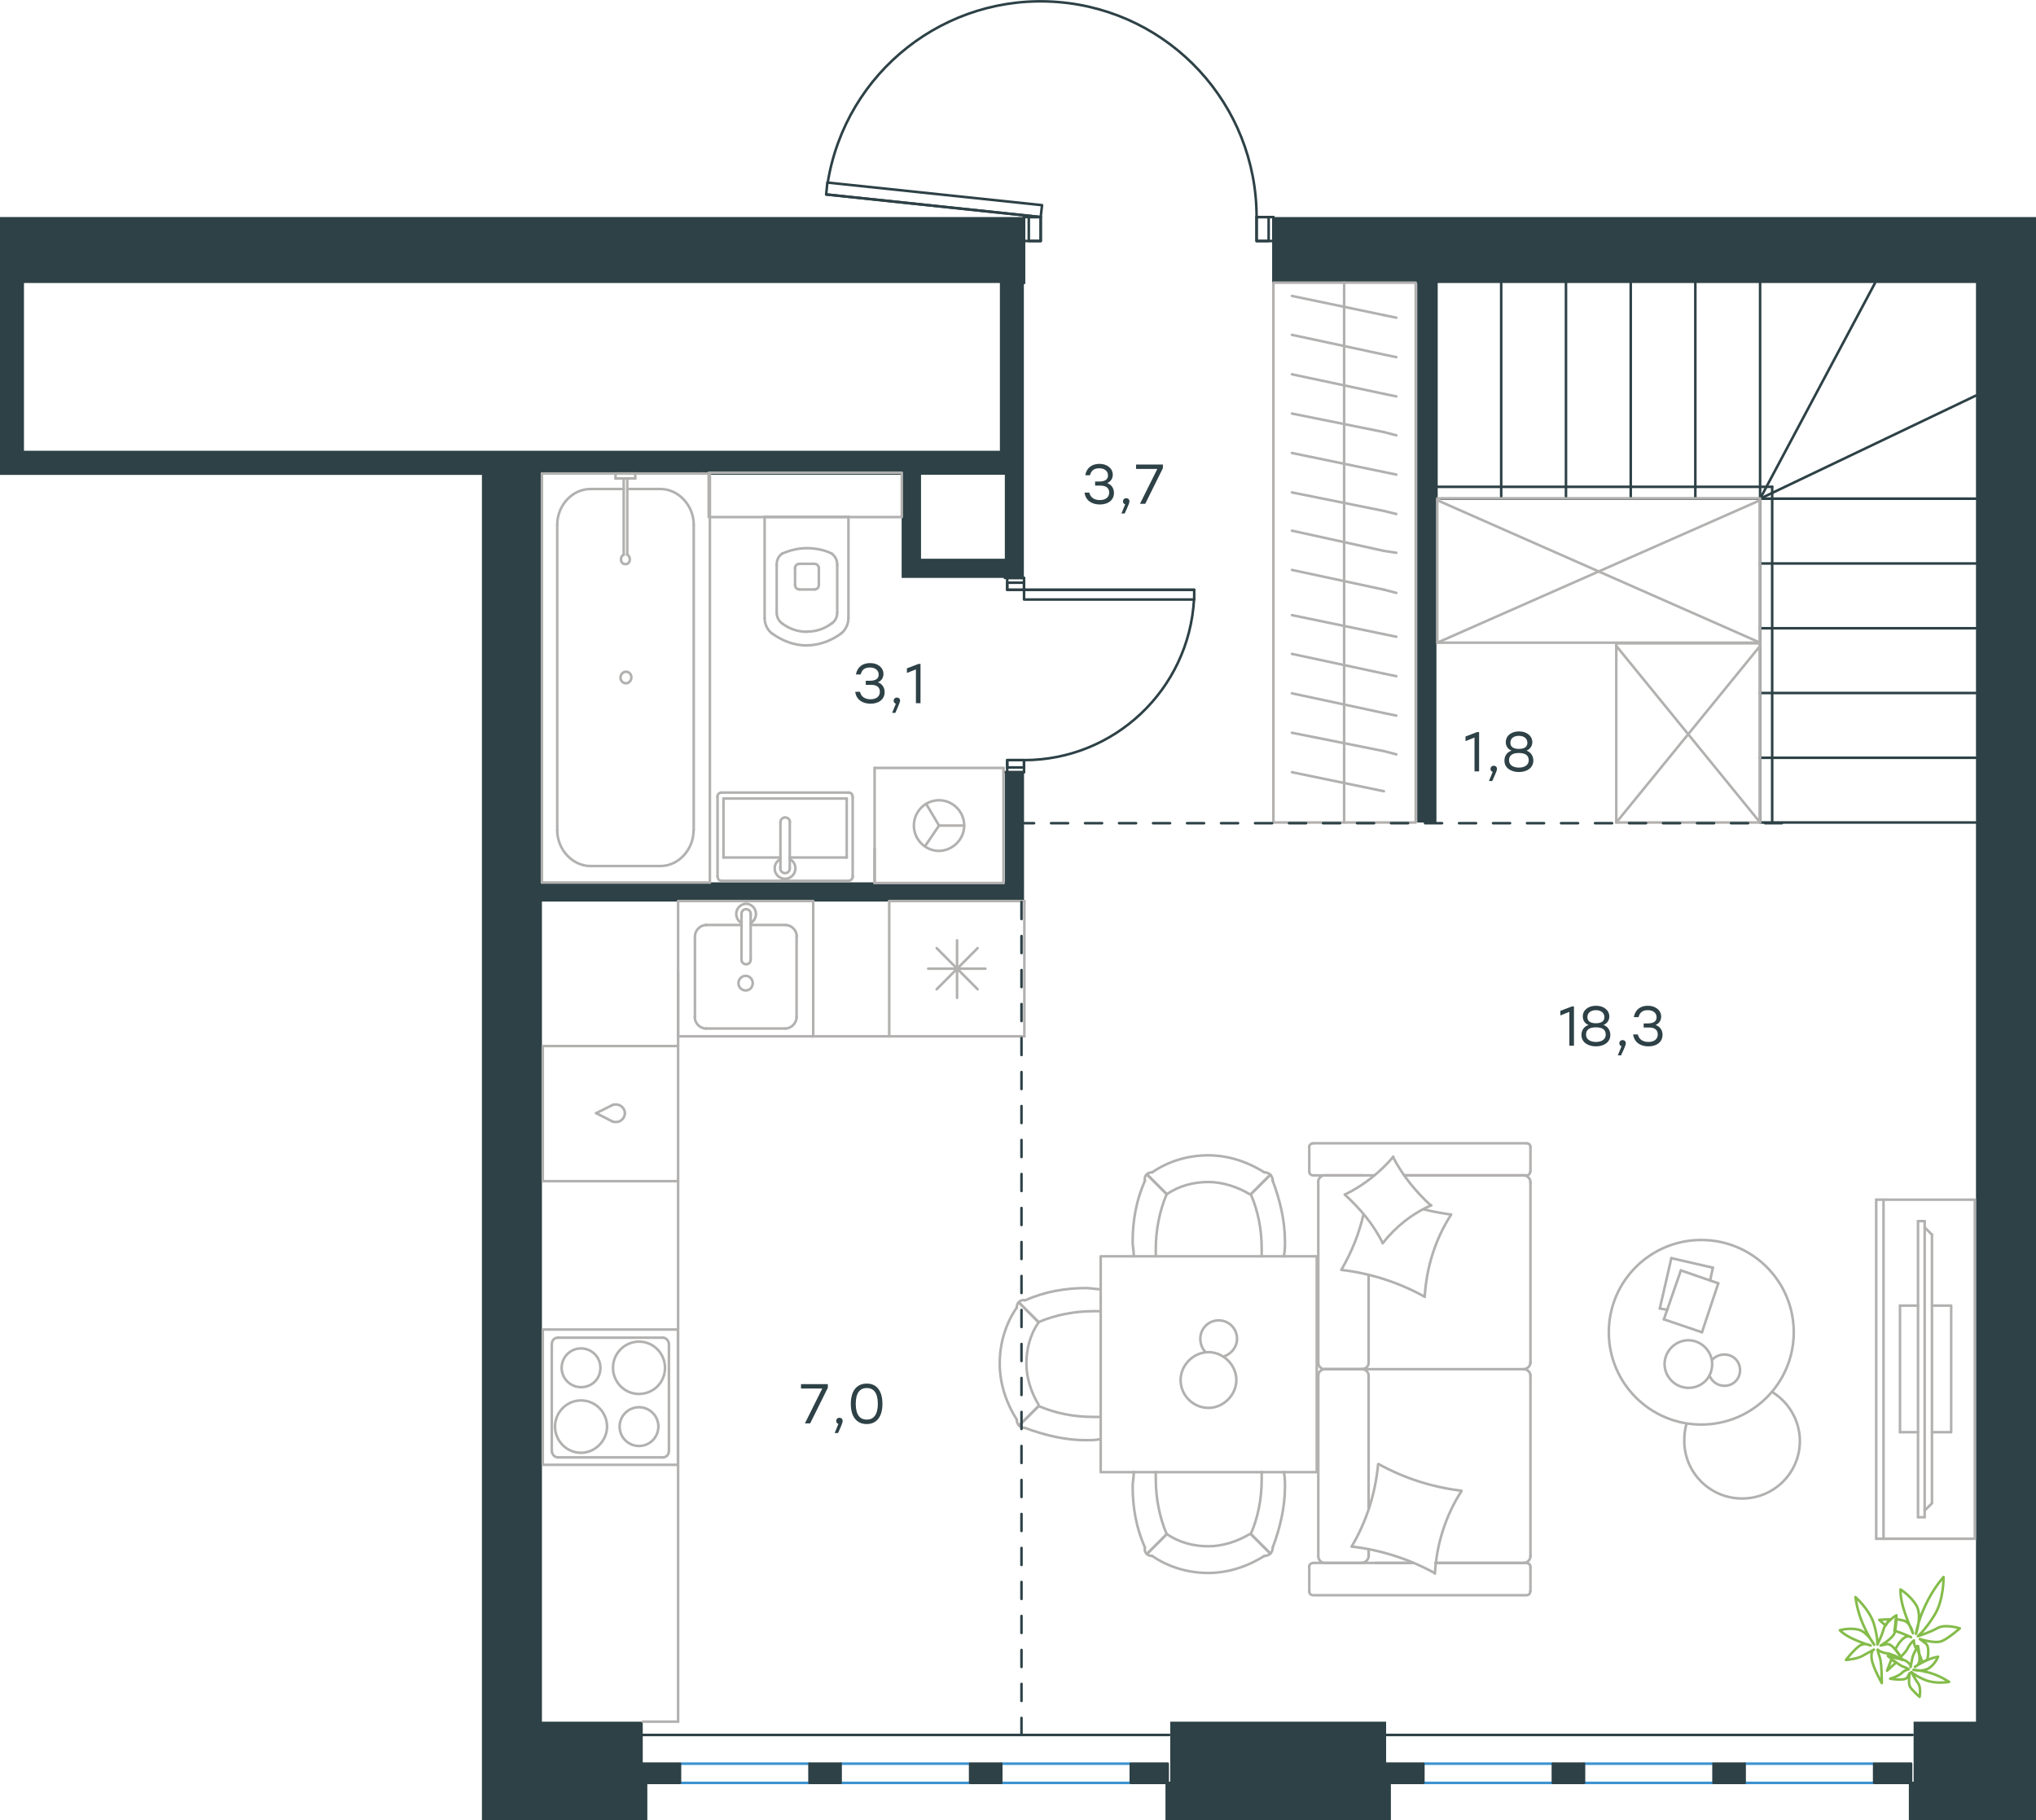 <?xml version="1.0" encoding="utf-8"?>
<!-- Generator: Adobe Illustrator 26.5.0, SVG Export Plug-In . SVG Version: 6.00 Build 0)  -->
<svg version="1.1" id="Слой_1" xmlns="http://www.w3.org/2000/svg" xmlns:xlink="http://www.w3.org/1999/xlink" x="0px" y="0px"
	 viewBox="0 0 1197.7 1070.8" style="enable-background:new 0 0 1197.7 1070.8;" xml:space="preserve">
<style type="text/css">
	.st0{fill:none;stroke:#2D4146;stroke-width:1.5;stroke-linecap:round;stroke-linejoin:round;stroke-miterlimit:22.926;}
	.st1{fill:none;stroke:#3C93D0;stroke-width:1.5;stroke-linecap:round;stroke-linejoin:round;stroke-miterlimit:22.926;}
	.st2{fill-rule:evenodd;clip-rule:evenodd;fill:#2D4146;}
	.st3{fill:#2D4146;}
	.st4{fill:none;stroke:#B2B1B0;stroke-width:1.5;stroke-linecap:round;stroke-linejoin:round;stroke-miterlimit:22.926;}
	
		.st5{fill:none;stroke:#2D4247;stroke-width:1.5;stroke-linecap:round;stroke-linejoin:round;stroke-miterlimit:22.926;stroke-dasharray:10;}
	.st6{fill:none;stroke:#84BC4A;stroke-width:1.5;stroke-linecap:round;stroke-linejoin:round;stroke-miterlimit:22.926;}
</style>
<polyline class="st0" points="1162.4,293.4 1035.4,293.4 1035.4,483.9 "/>
<line class="st0" x1="1035.4" y1="331.5" x2="1162.4" y2="331.5"/>
<line class="st0" x1="1035.4" y1="369.6" x2="1162.4" y2="369.6"/>
<line class="st0" x1="1035.4" y1="407.7" x2="1162.4" y2="407.7"/>
<line class="st0" x1="1162.4" y1="445.8" x2="1035.4" y2="445.8"/>
<line class="st0" x1="1042.5" y1="286.4" x2="1042.5" y2="483.9"/>
<polyline class="st0" points="1162.4,232.7 1035.4,293.4 1035.4,166.5 "/>
<line class="st0" x1="997.3" y1="293.4" x2="997.3" y2="166.5"/>
<line class="st0" x1="847.8" y1="293.4" x2="1162.4" y2="293.4"/>
<line class="st0" x1="845" y1="286.4" x2="1042.5" y2="286.4"/>
<line class="st0" x1="1035.4" y1="293.4" x2="1103" y2="166.5"/>
<line class="st0" x1="959.3" y1="293.4" x2="959.3" y2="166.5"/>
<line class="st0" x1="921.2" y1="293.4" x2="921.2" y2="166.5"/>
<line class="st0" x1="883.1" y1="293.4" x2="883.1" y2="166.5"/>
<line class="st0" x1="845" y1="293.4" x2="845" y2="166.5"/>
<line class="st0" x1="1162.4" y1="483.9" x2="1035.4" y2="483.9"/>
<line class="st0" x1="602.4" y1="127.7" x2="602.4" y2="166.5"/>
<line class="st0" x1="749.1" y1="166.5" x2="749.1" y2="127.7"/>
<rect x="602.4" y="127.7" class="st0" width="9.8" height="14.1"/>
<rect x="739.2" y="127.7" class="st0" width="9.9" height="14.1"/>
<polygon class="st0" points="486.7,107.4 613,120.7 612.2,127.7 486,114.4 "/>
<rect x="605.2" y="127.7" class="st0" width="7" height="14.1"/>
<rect x="739.2" y="127.7" class="st0" width="7.1" height="14.1"/>
<line class="st0" x1="486" y1="114.4" x2="612.2" y2="127.7"/>
<path class="st0" d="M739.2,127.7c0-66.2-50.8-121.2-116.8-126.5c-66-5.3-124.9,40.9-135.5,106.3"/>
<line class="st0" x1="602.4" y1="340" x2="591.1" y2="340"/>
<line class="st0" x1="591.1" y1="454.3" x2="602.4" y2="454.3"/>
<rect x="592.5" y="340" class="st0" width="9.9" height="7"/>
<rect x="592.5" y="447.2" class="st0" width="9.9" height="7.1"/>
<rect x="602.4" y="347" class="st0" width="100.1" height="5.7"/>
<rect x="592.5" y="342.8" class="st0" width="9.9" height="4.2"/>
<rect x="592.5" y="447.2" class="st0" width="9.9" height="4.3"/>
<line class="st0" x1="702.5" y1="347" x2="602.4" y2="347"/>
<path class="st0" d="M602.4,447.2c53.1,0,97-41.5,100-94.5"/>
<line class="st1" x1="931.8" y1="1048.9" x2="1007.5" y2="1048.9"/>
<line class="st1" x1="931.8" y1="1037.6" x2="1007.5" y2="1037.6"/>
<line class="st1" x1="837.8" y1="1048.9" x2="913.5" y2="1048.9"/>
<line class="st1" x1="837.8" y1="1037.6" x2="913.5" y2="1037.6"/>
<line class="st1" x1="1026.3" y1="1048.9" x2="1102" y2="1048.9"/>
<line class="st1" x1="1026.3" y1="1037.6" x2="1102" y2="1037.6"/>
<line class="st0" x1="814.7" y1="1020.7" x2="1125.1" y2="1020.7"/>
<rect x="815.6" y="1037.6" class="st0" width="21.7" height="11.3"/>
<rect x="913.5" y="1037.6" class="st0" width="18.3" height="11.3"/>
<rect x="1102.5" y="1037.6" class="st0" width="21.7" height="11.3"/>
<rect x="1008" y="1037.6" class="st0" width="18.3" height="11.3"/>
<line class="st1" x1="494.5" y1="1048.9" x2="570.2" y2="1048.9"/>
<line class="st1" x1="494.5" y1="1037.6" x2="570.2" y2="1037.6"/>
<line class="st1" x1="400.5" y1="1048.9" x2="476.2" y2="1048.9"/>
<line class="st1" x1="400.5" y1="1037.6" x2="476.2" y2="1037.6"/>
<line class="st1" x1="589" y1="1048.9" x2="664.7" y2="1048.9"/>
<line class="st1" x1="589" y1="1037.6" x2="664.7" y2="1037.6"/>
<line class="st0" x1="377.4" y1="1020.7" x2="687.8" y2="1020.7"/>
<rect x="378.3" y="1037.6" class="st0" width="21.7" height="11.3"/>
<rect x="476.2" y="1037.6" class="st0" width="18.3" height="11.3"/>
<rect x="665.2" y="1037.6" class="st0" width="21.7" height="11.3"/>
<rect x="570.7" y="1037.6" class="st0" width="18.3" height="11.3"/>
<polygon class="st2" points="815.6,1048.2 815.4,1048.2 815.4,1012.9 688.4,1012.9 688.4,1048.2 686.9,1048.2 686.9,1037.6 
	665.2,1037.6 665.2,1048.9 685.6,1048.9 685.6,1070.8 818.2,1070.8 818.2,1048.9 837.3,1048.9 837.3,1037.6 815.6,1037.6 "/>
<rect x="913.5" y="1037.6" class="st2" width="18.3" height="11.3"/>
<rect x="1008" y="1037.6" class="st2" width="18.3" height="11.3"/>
<rect x="476.2" y="1037.6" class="st2" width="18.3" height="11.3"/>
<rect x="570.7" y="1037.6" class="st2" width="18.3" height="11.3"/>
<g>
	<path class="st3" d="M655.3,290c0,4.2-3.4,6.8-8.3,6.8c-4.5,0-8.4-2.2-9-7h2.8c0.7,3.1,3.2,4.4,6.2,4.4c3.4,0,5.5-1.7,5.5-4.4
		c0-2.3-1.4-4.1-5.1-4.1h-3.2v-2.4h2.4c3.5,0,5.2-1.3,5.2-3.6c0-2.6-2.1-4.2-5.1-4.2c-2.8,0-4.7,1-5.5,4.1h-2.8
		c0.9-4.7,4.2-6.7,8.4-6.7c4.4,0,7.8,2.6,7.8,6.4c0,2.2-1.2,4.1-3.3,4.9C653.8,285.1,655.3,287.2,655.3,290z"/>
	<path class="st3" d="M661.6,302.1h-1.9l2.2-5.4c-0.8-0.2-1.3-0.9-1.3-1.7c0-1.1,0.8-1.9,1.9-1.9c0.8,0,1.9,0.4,1.9,1.9
		C664.4,295.6,664.3,296.3,661.6,302.1z"/>
	<path class="st3" d="M684.1,273.3v2.1l-10.4,21h-3.1l10.2-20.5h-12.5v-2.6H684.1z"/>
</g>
<g>
	<path class="st3" d="M925.9,592.1v23.1h-2.7v-19.9l-5.3,2.1v-2.7l6.8-2.6H925.9z"/>
	<path class="st3" d="M947.3,608.9c0,4.2-3.7,6.7-8.5,6.7c-4.8,0-8.5-2.5-8.5-6.7c0-2.8,1.5-5,4.2-5.9c-2.2-0.8-3.4-2.7-3.4-5
		c0-3.9,3.4-6.3,7.8-6.3c4.3,0,7.8,2.5,7.8,6.3c0,2.2-1.2,4.1-3.4,5C945.8,603.9,947.3,606.2,947.3,608.9z M944.6,608.7
		c0-2.9-2-4.3-5.8-4.3c-3.8,0-5.8,1.4-5.8,4.3c0,2.7,2.4,4.3,5.8,4.3C942.2,613,944.6,611.5,944.6,608.7z M933.8,598.4
		c0,2.1,1.4,3.6,5,3.6c3.6,0,5-1.5,5-3.6c0-2.5-2-4.1-5-4.1C935.8,594.3,933.8,595.9,933.8,598.4z"/>
	<path class="st3" d="M953.6,620.9h-1.9l2.2-5.4c-0.8-0.2-1.3-0.9-1.3-1.7c0-1.1,0.8-1.9,1.9-1.9c0.8,0,1.9,0.4,1.9,1.9
		C956.4,614.4,956.3,615.1,953.6,620.9z"/>
	<path class="st3" d="M978,608.8c0,4.2-3.4,6.8-8.3,6.8c-4.5,0-8.3-2.2-9-7h2.8c0.7,3.1,3.2,4.4,6.2,4.4c3.4,0,5.5-1.7,5.5-4.4
		c0-2.3-1.4-4.1-5.1-4.1h-3.2v-2.4h2.4c3.5,0,5.2-1.3,5.2-3.6c0-2.6-2.1-4.2-5.1-4.2c-2.8,0-4.7,1-5.5,4.1h-2.8
		c0.9-4.7,4.2-6.7,8.3-6.7c4.4,0,7.8,2.6,7.8,6.4c0,2.2-1.2,4.1-3.3,4.9C976.5,603.9,978,606,978,608.8z"/>
</g>
<g>
	<path class="st3" d="M487,814.3v2.1l-10.4,21h-3.1l10.2-20.5h-12.5v-2.6H487z"/>
	<path class="st3" d="M493,843.1H491l2.2-5.4c-0.8-0.2-1.3-0.9-1.3-1.7c0-1.1,0.8-1.9,1.9-1.9c0.8,0,1.9,0.4,1.9,1.9
		C495.7,836.6,495.6,837.3,493,843.1z"/>
	<path class="st3" d="M519.1,825.9c0,7.6-3.4,11.9-9.3,11.9c-5.8,0-9.3-4.3-9.3-11.9s3.5-11.9,9.3-11.9
		C515.7,813.9,519.1,818.3,519.1,825.9z M516.4,825.9c0-6.6-2.6-9.3-6.5-9.3c-3.9,0-6.5,2.7-6.5,9.3s2.6,9.3,6.5,9.3
		C513.7,835.2,516.4,832.5,516.4,825.9z"/>
</g>
<g>
	<path class="st3" d="M520.4,407.2c0,4.2-3.4,6.8-8.3,6.8c-4.5,0-8.4-2.2-9-7h2.8c0.7,3.1,3.2,4.4,6.2,4.4c3.4,0,5.5-1.7,5.5-4.4
		c0-2.3-1.4-4.1-5.1-4.1h-3.2v-2.4h2.4c3.5,0,5.2-1.3,5.2-3.6c0-2.6-2.1-4.2-5.1-4.2c-2.8,0-4.7,1-5.5,4.1h-2.8
		c0.9-4.7,4.2-6.7,8.4-6.7c4.4,0,7.8,2.6,7.8,6.4c0,2.2-1.2,4.1-3.3,4.9C518.9,402.3,520.4,404.4,520.4,407.2z"/>
	<path class="st3" d="M526.7,419.4h-1.9l2.2-5.4c-0.8-0.2-1.3-0.9-1.3-1.7c0-1.1,0.8-1.9,1.9-1.9c0.8,0,1.9,0.4,1.9,1.9
		C529.4,412.8,529.3,413.6,526.7,419.4z"/>
	<path class="st3" d="M541.5,390.6v23.1h-2.7v-19.9l-5.3,2.1v-2.7l6.8-2.6H541.5z"/>
</g>
<g>
	<path class="st3" d="M870.1,430.7v23.1h-2.7v-19.9l-5.3,2.1v-2.7l6.8-2.6H870.1z"/>
	<path class="st3" d="M877.8,459.5h-1.9l2.2-5.4c-0.8-0.2-1.3-0.9-1.3-1.7c0-1.1,0.8-1.9,1.9-1.9c0.8,0,1.9,0.4,1.9,1.9
		C880.6,453,880.5,453.7,877.8,459.5z"/>
	<path class="st3" d="M902,447.5c0,4.2-3.7,6.7-8.5,6.7c-4.8,0-8.5-2.5-8.5-6.7c0-2.8,1.5-5,4.2-5.9c-2.2-0.8-3.4-2.7-3.4-5
		c0-3.9,3.4-6.3,7.8-6.3c4.3,0,7.8,2.5,7.8,6.3c0,2.2-1.2,4.1-3.4,5C900.5,442.5,902,444.7,902,447.5z M899.3,447.3
		c0-2.9-2-4.3-5.8-4.3c-3.8,0-5.8,1.4-5.8,4.3c0,2.7,2.4,4.3,5.8,4.3C896.8,451.6,899.3,450.1,899.3,447.3z M888.5,437
		c0,2.1,1.4,3.6,5,3.6c3.6,0,5-1.5,5-3.6c0-2.5-2-4.1-5-4.1C890.5,432.9,888.5,434.4,888.5,437z"/>
</g>
<path class="st2" d="M0,127.7v38.8v112.9h11.3h2.8h46.5h11.3h211.6v791.4h97.3v-21.9H400v-11.3h-21.7v10.6h-0.2v-35.3h-21h-38.3
	V530.4h59.3h213h11.3v-76.2h-11.3v64.9h-213h-59.3V279.3h211.6v49.4V340h59.8h0.8h11.3v-60.7V166.5v-35.3v-3.5H0z M318.8,265.2
	h-35.2H14.1v-98.7h574.1v98.7h-2H318.8z M591.1,328.7h-0.8h-48.5v-49.4h44.5h2h2.8V328.7z"/>
<polygon class="st2" points="749.1,127.7 749.1,131.2 749.1,166.5 833.7,166.5 833.7,483.9 845,483.9 845,166.5 1162.4,166.5 
	1162.4,1012.9 1134.3,1012.9 1125.7,1012.9 1125.7,1048.2 1124.2,1048.2 1124.2,1037.6 1102.5,1037.6 1102.5,1048.9 1122.9,1048.9 
	1122.9,1070.8 1197.7,1070.8 1197.7,1012.9 1197.7,450 1197.7,438.8 1197.7,184.8 1197.7,173.5 1197.7,166.5 1197.7,127.7 "/>
<g>
	<line class="st4" x1="805.1" y1="887.4" x2="805.1" y2="809.2"/>
	<line class="st4" x1="900.3" y1="674.9" x2="900.3" y2="689.2"/>
	<line class="st4" x1="900.3" y1="695.5" x2="900.3" y2="801.9"/>
	<line class="st4" x1="831.4" y1="919.5" x2="809.1" y2="919.5"/>
	<line class="st4" x1="896.3" y1="919.5" x2="844.4" y2="919.5"/>
	<line class="st4" x1="896.3" y1="691.5" x2="826.1" y2="691.5"/>
	<line class="st4" x1="801.4" y1="805.5" x2="779.1" y2="805.5"/>
	<line class="st4" x1="805.1" y1="801.9" x2="805.1" y2="750.1"/>
	<line class="st4" x1="770.2" y1="936.2" x2="770.2" y2="921.9"/>
	<line class="st4" x1="779.1" y1="805.5" x2="801.4" y2="805.5"/>
	<line class="st4" x1="775.5" y1="695.5" x2="775.5" y2="801.9"/>
	<line class="st4" x1="826.1" y1="691.5" x2="897.9" y2="691.5"/>
	<line class="st4" x1="900.3" y1="809.2" x2="900.3" y2="915.6"/>
	<line class="st4" x1="900.3" y1="921.9" x2="900.3" y2="936.2"/>
	<line class="st4" x1="805.1" y1="915.6" x2="805.1" y2="911.6"/>
	<line class="st4" x1="772.8" y1="919.5" x2="831.4" y2="919.5"/>
	<line class="st4" x1="805.1" y1="915.6" x2="805.1" y2="911.6"/>
	<line class="st4" x1="779.1" y1="919.5" x2="801.4" y2="919.5"/>
	<line class="st4" x1="779.1" y1="805.5" x2="801.4" y2="805.5"/>
	<line class="st4" x1="775.5" y1="809.2" x2="775.5" y2="915.6"/>
	<line class="st4" x1="844.4" y1="919.5" x2="897.9" y2="919.5"/>
	<line class="st4" x1="772.8" y1="672.6" x2="897.9" y2="672.6"/>
	<line class="st4" x1="770.2" y1="689.2" x2="770.2" y2="674.9"/>
	<line class="st4" x1="808.6" y1="691.5" x2="772.8" y2="691.5"/>
	<line class="st4" x1="801.4" y1="805.5" x2="896.3" y2="805.5"/>
	<line class="st4" x1="801.4" y1="691.5" x2="779.1" y2="691.5"/>
	<path class="st4" d="M772.8,919.5c-1.9,0-2.7,1.3-2.7,2.3"/>
	<path class="st4" d="M897.9,691.5c1.7,0,2.3-1.3,2.3-2.3"/>
	<path class="st4" d="M770.2,689.2c0,1.7,1.3,2.3,2.3,2.3"/>
	<path class="st4" d="M805.1,809.2c0-1.8-1.7-3.7-4-3.7"/>
	<path class="st4" d="M779.1,691.5c-1.8,0-3.7,1.7-3.7,4"/>
	<path class="st4" d="M775.5,915.6c0,2,1.7,4,4,4"/>
	<path class="st4" d="M900.3,809.2c0-1.8-1.7-3.7-4-3.7"/>
	<path class="st4" d="M779.5,805.5c-2,0-4,1.5-4,3.7"/>
	<path class="st4" d="M896.3,805.5c2,0,4-1.7,4-4"/>
	<path class="st4" d="M770.2,936.2c0,1.7,1.3,2.3,2.3,2.3h125.4c1.7,0,2.3-1.3,2.3-2.3"/>
	<path class="st4" d="M775.5,801.9c0,1.8,1.7,3.7,4,3.7"/>
	<path class="st4" d="M900.3,674.9c0-1.7-1.3-2.3-2.3-2.3"/>
	<path class="st4" d="M896.3,919.5c2,0,4-1.7,4-4"/>
	<path class="st4" d="M900.3,921.9c0-1.7-1.3-2.3-2.3-2.3"/>
	<path class="st4" d="M900.3,695.5c0-2-1.7-4-4-4"/>
	<path class="st4" d="M800.7,919.5c2.2,0,4.4-1.7,4.4-4"/>
	<path class="st4" d="M801.1,805.5c2,0,4-1.5,4-3.7"/>
	<path class="st4" d="M772.8,672.6c-1.9,0-2.7,1.3-2.7,2.3"/>
	<path class="st4" d="M811.1,861.4c15,8.3,31.6,13.6,48.6,15.6"/>
	<path class="st4" d="M819.4,680.6c5.7,11,13.3,20.3,22.3,28.6"/>
	<path class="st4" d="M842,709.1c-11,4.7-21,12.6-28.6,22.3"/>
	<path class="st4" d="M859.7,877.3c-9.3,14.3-14.6,31.2-15.6,48.5"/>
	<path class="st4" d="M837.7,762.7c-15-8.3-31.6-13.6-48.6-15.6"/>
	<path class="st4" d="M789.1,747c6-10.3,10.3-20.9,13-32.6"/>
	<path class="st4" d="M853.7,714.5c-9.3,14.3-14.6,31.2-15.6,48.5"/>
	<path class="st4" d="M844,925.5c-15-8.3-31.6-13.6-48.6-15.6"/>
	<path class="st4" d="M795.1,909.9c8.7-14.6,14-31.2,15.6-48.5"/>
	<path class="st4" d="M813.4,731.4c-5.3-11-13.3-20.3-22.3-28.6"/>
	<path class="st4" d="M837.7,711.5c5,1.3,10.6,2.3,15.6,3"/>
	<path class="st4" d="M791.1,702.8c11-5.3,20.6-13,28.6-22.3"/>
</g>
<g>
	<line class="st4" x1="983.2" y1="740.2" x2="1007.6" y2="745.8"/>
	<line class="st4" x1="1007.6" y1="745.8" x2="1006" y2="753.4"/>
	<line class="st4" x1="980.8" y1="770.6" x2="976.4" y2="769.8"/>
	<line class="st4" x1="976.4" y1="769.8" x2="983.2" y2="740.2"/>
	<line class="st4" x1="988.8" y1="747.4" x2="1010.8" y2="755"/>
	<line class="st4" x1="1010.8" y1="755" x2="1001.2" y2="783.8"/>
	<line class="st4" x1="1001.2" y1="783.8" x2="978.8" y2="776.2"/>
	<line class="st4" x1="978.8" y1="776.2" x2="988.8" y2="747.4"/>
	<ellipse class="st4" cx="1000.8" cy="783.8" rx="54.4" ry="54.3"/>
	<path class="st4" d="M1007.2,802.5c0-7.6-6.4-14-14-14c-7.6,0-14,6.4-14,14s6.4,14,14,14C1001.2,816.5,1007.2,810.5,1007.2,802.5z"
		/>
	<path class="st4" d="M1007.2,800.1c1.6-2,4.4-3.2,7.2-3.2c5.2,0,9.2,4,9.2,9.2c0,5.2-4,9.2-9.2,9.2c-4,0-7.2-2.4-8.8-6"/>
	<path class="st4" d="M1042.4,818.9c10,6,16.4,17.2,16.4,28.8c0,18.8-15.2,33.9-34,33.9c-18.8,0-34-15.2-34-33.9
		c0-3.3,0.3-6.7,1.3-10"/>
</g>
<g>
	<g>
		<line class="st4" x1="1108" y1="705.8" x2="1108" y2="905.3"/>
		<polyline class="st4" points="1103.7,905.3 1161.7,905.3 1161.7,705.8 1103.7,705.8 		"/>
		<line class="st4" x1="1103.7" y1="705.8" x2="1103.7" y2="905.3"/>
	</g>
	<g>
		<polyline class="st4" points="1136.5,842.6 1147.8,842.6 1147.8,768.1 1136.5,768.1 		"/>
		<line class="st4" x1="1128.3" y1="768.1" x2="1117.7" y2="768.1"/>
		<line class="st4" x1="1117.7" y1="768.1" x2="1117.7" y2="842.6"/>
		<line class="st4" x1="1117.7" y1="842.6" x2="1128.3" y2="842.6"/>
		<line class="st4" x1="1128.3" y1="718.4" x2="1132.2" y2="718.4"/>
		<line class="st4" x1="1136.5" y1="884.4" x2="1132.2" y2="888.7"/>
		<line class="st4" x1="1132.2" y1="722.1" x2="1136.5" y2="726.4"/>
		<line class="st4" x1="1132.2" y1="892.6" x2="1132.2" y2="718.4"/>
		<line class="st4" x1="1128.3" y1="718.4" x2="1128.3" y2="892.6"/>
		<line class="st4" x1="1128.3" y1="892.6" x2="1132.2" y2="892.6"/>
		<line class="st4" x1="1136.5" y1="726.4" x2="1136.5" y2="884.4"/>
	</g>
</g>
<g>
	<line class="st4" x1="602.6" y1="530.1" x2="602.6" y2="609.7"/>
	<line class="st4" x1="563" y1="553.2" x2="563" y2="587.1"/>
	<line class="st4" x1="551" y1="582" x2="575.1" y2="557.8"/>
	<line class="st4" x1="551" y1="557.8" x2="575.1" y2="582"/>
	<line class="st4" x1="546" y1="569.9" x2="579.7" y2="569.9"/>
	<line class="st4" x1="602.6" y1="609.7" x2="523.1" y2="609.7"/>
	<line class="st4" x1="523.1" y1="530.1" x2="523.1" y2="609.7"/>
	<line class="st4" x1="602.6" y1="530.1" x2="523.1" y2="530.1"/>
</g>
<g>
	<rect x="398.9" y="530.1" class="st4" width="79.5" height="79.6"/>
	<line class="st4" x1="441.6" y1="564.6" x2="441.6" y2="538"/>
	<line class="st4" x1="436.2" y1="544.2" x2="415.3" y2="544.2"/>
	<line class="st4" x1="415.3" y1="605.1" x2="462.1" y2="605.1"/>
	<line class="st4" x1="462.1" y1="544.2" x2="441.6" y2="544.2"/>
	<line class="st4" x1="468.6" y1="598.4" x2="468.6" y2="550.9"/>
	<line class="st4" x1="436.2" y1="538" x2="436.2" y2="564.6"/>
	<line class="st4" x1="408.8" y1="550.9" x2="408.8" y2="598.4"/>
	<path class="st4" d="M441.6,564.6L441.6,564.6c0,1.6-1.2,2.7-2.7,2.7c-1.5,0-2.7-1.2-2.7-2.7"/>
	<path class="st4" d="M408.8,550.9c0-3.5,3.1-6.7,6.6-6.7"/>
	<path class="st4" d="M436.2,543.1c-1.9-1.2-3.1-3.1-3.1-5.5c0-3.1,2.7-5.9,5.8-5.9c3.1,0,5.8,2.7,5.8,5.9c0,2.4-1.2,4.3-3.1,5.5"/>
	<path class="st4" d="M468.6,598.4c0,3.5-3.1,6.7-6.6,6.7"/>
	<path class="st4" d="M462.1,544.2c3.5,0,6.6,3.1,6.6,6.7"/>
	<path class="st4" d="M415.3,605.1c-3.5,0-6.6-3.1-6.6-6.7"/>
	<path class="st4" d="M436.2,538v-0.4c0-1.6,1.2-2.7,2.7-2.7c1.5,0,2.7,1.2,2.7,2.7v0.4"/>
	<path class="st4" d="M442.8,578.4c0-2.4-1.9-4.3-4.2-4.3c-2.3,0-4.2,2-4.2,4.3c0,2.4,1.9,4.3,4.2,4.3
		C441.2,582.7,442.8,580.7,442.8,578.4z"/>
</g>
<g>
	<path class="st4" d="M353.2,804.7c0-6.3-5.1-11.4-11.4-11.4c-6.3,0-11.4,5.1-11.4,11.4c0,6.3,5.1,11.4,11.4,11.4
		C348.1,816.1,353.2,811.4,353.2,804.7z"/>
	<path class="st4" d="M357.1,839.3c0-8.3-6.7-15.4-15.3-15.4c-8.2,0-15.3,6.7-15.3,15.4c0,8.3,6.7,15.4,15.3,15.4
		C350.1,854.7,357.1,847.6,357.1,839.3z"/>
	<path class="st4" d="M387.3,839.3c0-6.3-5.1-11.4-11.4-11.4c-6.3,0-11.4,5.1-11.4,11.4c0,6.3,5.1,11.4,11.4,11.4
		C382.2,850.7,387.3,845.6,387.3,839.3z"/>
	<path class="st4" d="M391.2,804.7c0-8.3-6.7-15.4-15.3-15.4c-8.2,0-15.3,6.7-15.3,15.4c0,8.3,6.7,15.4,15.3,15.4
		C384.5,820,391.2,813.3,391.2,804.7z"/>
	<line class="st4" x1="324.6" y1="853.5" x2="324.6" y2="790.9"/>
	<line class="st4" x1="390" y1="857.4" x2="328.1" y2="857.4"/>
	<line class="st4" x1="393.5" y1="790.9" x2="393.5" y2="853.5"/>
	<line class="st4" x1="328.1" y1="787" x2="390" y2="787"/>
	<path class="st4" d="M393.5,853.5L393.5,853.5c0,2.4-1.6,3.9-3.5,3.9"/>
	<path class="st4" d="M324.6,790.9L324.6,790.9c0-2.4,1.6-3.9,3.5-3.9"/>
	<path class="st4" d="M328.1,857.4L328.1,857.4c-2,0-3.5-2-3.5-3.9"/>
	<path class="st4" d="M390,787L390,787c2,0,3.5,2,3.5,3.9"/>
	<rect x="319.3" y="782.2" class="st4" width="79.5" height="79.6"/>
</g>
<g>
	<rect x="319.3" y="615.4" class="st4" width="79.6" height="79.5"/>
	<line class="st4" x1="350.7" y1="654.9" x2="360.1" y2="659.7"/>
	<line class="st4" x1="360.1" y1="650.2" x2="350.7" y2="654.9"/>
	<path class="st4" d="M360.1,650.2c0.8-0.4,1.6-0.4,2.4-0.4c2.7,0,5.1,2.4,5.1,5.1"/>
	<path class="st4" d="M360.1,659.7c0.8,0.4,1.6,0.4,2.4,0.4c2.7,0,5.1-2.4,5.1-5.1"/>
</g>
<line class="st4" x1="398.9" y1="615.4" x2="398.9" y2="571.7"/>
<line class="st4" x1="523.1" y1="609.7" x2="477.5" y2="609.7"/>
<line class="st4" x1="398.9" y1="694.9" x2="398.9" y2="1012.9"/>
<line class="st4" x1="398.9" y1="1012.9" x2="378.1" y2="1012.9"/>
<g>
	<rect x="647.5" y="739.1" class="st4" width="127.1" height="127"/>
	<path class="st4" d="M686.4,702.6c7.2-5,15.8-7.2,24.4-7.2c8.6,0,17.2,2.9,24.4,7.2"/>
	<path class="st4" d="M667,739.1c0-2.9-0.7-5.7-0.7-8.6c0-12.2,2.1-24.3,7.2-35.8"/>
	<path class="st4" d="M748.7,694.7c4.3,11.4,7.2,23.6,7.2,35.8c0,2.9,0,5.7-0.7,8.6"/>
	<path class="st4" d="M679.9,739.1c0-1.4,0-2.9,0-4.3c0-10.7,2.1-22.2,6.4-32.2"/>
	<path class="st4" d="M735.8,702.6c4.3,10,6.4,20.7,6.4,32.2c0,1.4,0,2.9,0,4.3"/>
	<path class="st4" d="M677.8,689.7c9.3-6.4,20.8-10,32.9-10c11.5,0,22.9,3.6,33,10"/>
	<line class="st4" x1="686.4" y1="702.6" x2="674.9" y2="691.1"/>
	<line class="st4" x1="735.8" y1="702.6" x2="747.3" y2="691.1"/>
	<line class="st4" x1="686.4" y1="702.6" x2="674.9" y2="691.1"/>
	<line class="st4" x1="735.8" y1="702.6" x2="747.3" y2="691.1"/>
	<path class="st4" d="M743.7,689.7c2.9,0,5,2.1,5,5"/>
	<path class="st4" d="M673.5,694.7c-0.6-2.9,1.4-5,4.3-5"/>
	<path class="st4" d="M686.4,902.5c7.2,5,15.8,7.2,24.4,7.2c8.6,0,17.2-2.9,24.4-7.2"/>
	<path class="st4" d="M667,866c0,2.9-0.7,5.7-0.7,8.6c0,12.2,2.1,24.3,7.2,35.8"/>
	<path class="st4" d="M748.7,910.4c4.3-11.4,7.2-23.6,7.2-35.8c0-2.9,0-5.7-0.7-8.6"/>
	<path class="st4" d="M679.9,866c0,1.4,0,2.9,0,4.3c0,10.7,2.1,22.2,6.4,32.2"/>
	<path class="st4" d="M735.8,902.5c4.3-10,6.4-20.7,6.4-32.2c0-1.4,0-2.9,0-4.3"/>
	<path class="st4" d="M677.8,915.4c9.3,6.4,20.8,10,32.9,10c11.5,0,22.9-3.6,33-10"/>
	<line class="st4" x1="686.4" y1="902.5" x2="674.9" y2="914"/>
	<line class="st4" x1="735.8" y1="902.5" x2="747.3" y2="914"/>
	<line class="st4" x1="686.4" y1="902.5" x2="674.9" y2="914"/>
	<line class="st4" x1="735.8" y1="902.5" x2="747.3" y2="914"/>
	<path class="st4" d="M743.7,915.4c2.9,0,5-2.1,5-5"/>
	<path class="st4" d="M673.5,910.4c-0.6,2.9,1.4,5,4.3,5"/>
	<path class="st4" d="M611,777.9c-5,7.2-7.2,15.7-7.2,24.3c0,8.6,2.9,17.2,7.2,24.3"/>
	<path class="st4" d="M647.5,758.5c-2.9,0-5.7-0.7-8.6-0.7c-12.2,0-24.4,2.1-35.8,7.2"/>
	<path class="st4" d="M603.1,840.1c11.5,4.3,23.6,7.2,35.8,7.2c2.9,0,5.7,0,8.6-0.7"/>
	<path class="st4" d="M647.5,771.4c-1.4,0-2.9,0-4.3,0c-10.7,0-22.2,2.1-32.2,6.4"/>
	<path class="st4" d="M611,827.2c10,4.3,20.8,6.4,32.2,6.4c1.4,0,2.9,0,4.3,0"/>
	<path class="st4" d="M598.1,769.3c-6.4,9.3-10,20.7-10,32.9c0,11.4,3.6,22.9,10,32.9"/>
	<line class="st4" x1="611" y1="777.9" x2="599.5" y2="766.4"/>
	<line class="st4" x1="611" y1="827.2" x2="599.5" y2="838.7"/>
	<line class="st4" x1="611" y1="777.9" x2="599.5" y2="766.4"/>
	<line class="st4" x1="611" y1="827.2" x2="599.5" y2="838.7"/>
	<path class="st4" d="M598.1,835.1c0,2.9,2.1,5,5,5"/>
	<path class="st4" d="M603.1,765c-2.9-0.6-5,1.4-5,4.3"/>
	<path class="st4" d="M710.9,828.3c8.8,0,16.4-7.6,16.4-16.4c0-8.8-7.6-16.4-16.4-16.4c-8.8,0-16.4,7.6-16.4,16.4
		C694.5,821.1,702.1,828.3,710.9,828.3z"/>
	<path class="st4" d="M709.3,795.6c-2-2-3.2-4.8-3.2-8c0-6,4.8-10.8,10.8-10.8c6,0,10.8,4.8,10.8,10.8c0,4.8-3.2,8.8-7.6,10.4"/>
</g>
<g>
	<line class="st4" x1="499.6" y1="304.1" x2="449.8" y2="304.1"/>
	<g>
		<line class="st4" x1="499.1" y1="363.5" x2="499.1" y2="304.1"/>
		<line class="st4" x1="456.9" y1="332.2" x2="456.9" y2="360.3"/>
		<line class="st4" x1="492.5" y1="360.3" x2="492.5" y2="332.2"/>
		<line class="st4" x1="467.7" y1="333.8" x2="467.7" y2="344.1"/>
		<line class="st4" x1="481.7" y1="344.1" x2="481.7" y2="333.8"/>
		<line class="st4" x1="479" y1="331.7" x2="470.4" y2="331.7"/>
		<line class="st4" x1="449.8" y1="304.1" x2="449.8" y2="363.5"/>
		<line class="st4" x1="470.4" y1="346.8" x2="479" y2="346.8"/>
		<path class="st4" d="M454.2,372.7c5.9,4.3,13,7,20,7c0,0,0,0,0.5,0"/>
		<path class="st4" d="M470.4,331.7c-1.6,0-2.7,1.1-2.7,2.7"/>
		<path class="st4" d="M460.1,325.7c-2.2,1.6-3.2,3.8-3.2,6.5"/>
		<path class="st4" d="M467.7,344.1c0,1.6,1.1,2.7,2.7,2.7"/>
		<path class="st4" d="M460.1,366.8c4.3,3.2,9.2,4.9,14.6,4.9"/>
		<path class="st4" d="M479,346.8c1.6,0,2.7-1.1,2.7-2.7"/>
		<path class="st4" d="M481.7,334.4c0-1.6-1.1-2.7-2.7-2.7"/>
		<path class="st4" d="M492.5,332.2c0-2.7-1.1-4.9-3.2-6.5"/>
		<path class="st4" d="M489.3,325.7c-4.3-2.2-9.7-3.2-14.6-3.2s-9.7,1.1-14.6,3.2"/>
		<path class="st4" d="M489.3,366.8c2.2-1.6,3.2-3.8,3.2-6.5"/>
		<path class="st4" d="M474.3,379.7L474.3,379.7c7.6,0,14.6-2.7,20.5-7"/>
		<path class="st4" d="M449.8,363.5c0,3.8,1.6,7,4.3,9.2"/>
		<path class="st4" d="M494.8,372.7c2.7-2.2,4.3-5.4,4.3-9.2"/>
		<path class="st4" d="M474.7,371.6L474.7,371.6c5.4,0,10.3-1.6,14.6-4.9"/>
		<path class="st4" d="M456.9,360.3c0,2.7,1.1,4.9,3.2,6.5"/>
	</g>
	<rect x="416.9" y="278.1" class="st4" width="113.6" height="26.1"/>
</g>
<g>
	<line class="st4" x1="498.1" y1="469.8" x2="498.1" y2="504.5"/>
	<line class="st4" x1="498.1" y1="504.5" x2="464.6" y2="504.5"/>
	<line class="st4" x1="459.1" y1="504.5" x2="425.6" y2="504.5"/>
	<line class="st4" x1="425.6" y1="469.8" x2="498.1" y2="469.8"/>
	<line class="st4" x1="425.6" y1="504.5" x2="425.6" y2="469.8"/>
	<line class="st4" x1="424.4" y1="518.2" x2="499.3" y2="518.2"/>
	<line class="st4" x1="422.1" y1="469" x2="422.1" y2="515.5"/>
	<line class="st4" x1="499.3" y1="466.3" x2="424.4" y2="466.3"/>
	<line class="st4" x1="501.6" y1="515.5" x2="501.6" y2="469"/>
	<path class="st4" d="M501.6,469c0-1.6-0.9-2.7-2.4-2.7"/>
	<path class="st4" d="M424.4,466.3c-1.4,0-2.4,1.1-2.4,2.7"/>
	<path class="st4" d="M422.1,515.5c0,1.6,0.9,2.7,2.4,2.7"/>
	<path class="st4" d="M499.3,518.2c0.9,0,2.4-1.1,2.4-2.7"/>
	<line class="st4" x1="459.1" y1="483.7" x2="459.1" y2="510.5"/>
	<line class="st4" x1="464.6" y1="510.5" x2="464.6" y2="483.7"/>
	<path class="st4" d="M459.1,483.7L459.1,483.7c0-1.5,1.2-2.8,2.8-2.8c1.5,0,2.8,1.2,2.8,2.7v0"/>
	<path class="st4" d="M464.6,505.5c2.1,1,3.3,3.1,3.3,5.4c0,3.4-2.7,6.1-6.1,6.1c-3.4,0-6.1-2.7-6.1-6.1c0-2.3,1.3-4.4,3.3-5.4"/>
	<path class="st4" d="M464.6,510.5c0,0.1,0,0.3,0,0.4c0,1.5-1.2,2.8-2.8,2.8c-1.5,0-2.8-1.3-2.8-2.8c0-0.1,0-0.3,0-0.4"/>
</g>
<g>
	<line class="st4" x1="369.8" y1="287.7" x2="388.5" y2="287.7"/>
	<line class="st4" x1="347.3" y1="287.7" x2="366.9" y2="287.7"/>
	<line class="st4" x1="408.1" y1="308.7" x2="408.1" y2="488.5"/>
	<line class="st4" x1="388.5" y1="509.5" x2="347.3" y2="509.5"/>
	<line class="st4" x1="318.8" y1="519.2" x2="318.8" y2="278.6"/>
	<line class="st4" x1="417.6" y1="519.2" x2="318.8" y2="519.2"/>
	<line class="st4" x1="327.8" y1="488.5" x2="327.8" y2="308.7"/>
	<line class="st4" x1="417.6" y1="278.6" x2="417.6" y2="519.2"/>
	<line class="st4" x1="318.8" y1="278.6" x2="417.6" y2="278.6"/>
	<path class="st4" d="M388.5,509.5c10.6,0,19.5-9.6,19.5-21"/>
	<path class="st4" d="M347.3,287.7c-10.6,0-19.5,9.6-19.5,21"/>
	<path class="st4" d="M327.8,488.5c0,11.3,9,21,19.5,21"/>
	<path class="st4" d="M408.1,308.7c0-11.3-9-21-19.5-21"/>
	<line class="st4" x1="411.8" y1="278.6" x2="414.4" y2="278.6"/>
	<line class="st4" x1="369" y1="281.5" x2="369" y2="326.3"/>
	<line class="st4" x1="366.9" y1="326.3" x2="366.9" y2="281.5"/>
	<line class="st4" x1="362.1" y1="278.6" x2="373.7" y2="278.6"/>
	<line class="st4" x1="373.7" y1="278.6" x2="373.7" y2="281.5"/>
	<line class="st4" x1="373.7" y1="281.5" x2="362.1" y2="281.5"/>
	<line class="st4" x1="362.1" y1="281.5" x2="362.1" y2="278.6"/>
	<path class="st4" d="M366.9,326.3c-1.1,0.6-1.6,1.7-1.6,2.8c0,1.7,1.1,2.8,2.6,2.8c1.6,0,2.6-1.1,2.6-2.8c0-1.1-0.5-2.3-1.6-2.8"/>
	<path class="st4" d="M368.2,395.2c-1.7,0-3.2,1.6-3.2,3.4c0,1.9,1.5,3.4,3.2,3.4c1.7,0,3.2-1.6,3.2-3.4
		C371.4,396.4,369.9,395.2,368.2,395.2z"/>
</g>
<g>
	<line class="st4" x1="590.3" y1="519.5" x2="590.3" y2="451.8"/>
	<g>
		<line class="st4" x1="514.5" y1="451.8" x2="590.3" y2="451.8"/>
		<line class="st4" x1="514.5" y1="499.2" x2="514.5" y2="519.5"/>
		<line class="st4" x1="514.5" y1="451.8" x2="514.5" y2="519.5"/>
		<line class="st4" x1="552.4" y1="485.7" x2="544.2" y2="497.8"/>
		<line class="st4" x1="552.4" y1="485.7" x2="567.2" y2="485.7"/>
		<line class="st4" x1="552.4" y1="485.7" x2="544.8" y2="472.9"/>
		<path class="st4" d="M567.2,485.7c0-8.2-6.7-14.9-14.8-14.9c-8.2,0-14.8,6.7-14.8,14.9c0,8.2,6.7,14.9,14.8,14.9
			C560.3,500.5,567.2,493.9,567.2,485.7z"/>
		<line class="st4" x1="514.5" y1="519.5" x2="590.3" y2="519.5"/>
	</g>
</g>
<g>
	<line class="st4" x1="790.7" y1="483.9" x2="790.7" y2="354"/>
	<line class="st4" x1="821.4" y1="374.6" x2="814.1" y2="373.1"/>
	<line class="st4" x1="814.1" y1="373.1" x2="760" y2="361.9"/>
	<line class="st4" x1="821.4" y1="397.8" x2="814.1" y2="396.3"/>
	<line class="st4" x1="814.1" y1="396.3" x2="760" y2="384.7"/>
	<line class="st4" x1="821.4" y1="421" x2="814.1" y2="419.5"/>
	<line class="st4" x1="814.1" y1="419.5" x2="760" y2="407.9"/>
	<line class="st4" x1="821.4" y1="443.8" x2="814.1" y2="441.9"/>
	<line class="st4" x1="814.1" y1="441.9" x2="760" y2="431.1"/>
	<line class="st4" x1="814.1" y1="465.5" x2="760" y2="454.3"/>
	<rect x="749.1" y="166.3" class="st4" width="83.7" height="317.6"/>
	<line class="st4" x1="790.7" y1="354" x2="790.7" y2="166.3"/>
	<line class="st4" x1="821.4" y1="186.9" x2="814.1" y2="185.4"/>
	<line class="st4" x1="814.1" y1="185.4" x2="760" y2="174.1"/>
	<line class="st4" x1="821.4" y1="210.1" x2="814.1" y2="208.6"/>
	<line class="st4" x1="814.1" y1="208.6" x2="760" y2="197"/>
	<line class="st4" x1="821.4" y1="233.2" x2="814.1" y2="231.7"/>
	<line class="st4" x1="814.1" y1="231.7" x2="760" y2="220.2"/>
	<line class="st4" x1="821.4" y1="256.1" x2="814.1" y2="254.2"/>
	<line class="st4" x1="814.1" y1="254.2" x2="760" y2="243.3"/>
	<line class="st4" x1="821.4" y1="279.2" x2="814.1" y2="277.7"/>
	<line class="st4" x1="814.1" y1="277.7" x2="760" y2="266.5"/>
	<line class="st4" x1="821.4" y1="302.4" x2="814.1" y2="300.6"/>
	<line class="st4" x1="814.1" y1="300.6" x2="760" y2="289.7"/>
	<line class="st4" x1="821.4" y1="325.2" x2="814.1" y2="324.1"/>
	<line class="st4" x1="814.1" y1="324.1" x2="760" y2="312.2"/>
	<line class="st4" x1="814.1" y1="346.9" x2="760" y2="335.3"/>
	<line class="st4" x1="821.4" y1="348.8" x2="814.1" y2="346.9"/>
</g>
<g>
	<rect x="845.5" y="293.2" class="st4" width="189.9" height="84.9"/>
	<line class="st4" x1="845.5" y1="378.1" x2="1035.4" y2="294.3"/>
	<line class="st4" x1="845.5" y1="294.3" x2="1035.4" y2="378.1"/>
</g>
<g>
	<rect x="950.8" y="378.5" class="st4" width="84.6" height="105.4"/>
	<line class="st4" x1="950.8" y1="483.9" x2="1035.4" y2="380"/>
	<line class="st4" x1="950.8" y1="380" x2="1035.4" y2="483.9"/>
</g>
<line class="st5" x1="600.9" y1="1020.7" x2="600.9" y2="518.3"/>
<line class="st5" x1="598.3" y1="484.3" x2="1048.2" y2="484.3"/>
<g>
	<path class="st6" d="M1128.2,962.6c0,0,4.4-3.6,9.9-12.6c5.5-9,5.2-22.2,5.2-22.2s-6,6.6-10.7,16.7c-4.7,10.1-5.5,16.7-5.5,16.7
		s3.6-10.1,0.5-16.2c-3.3-6-9.6-9.9-9.6-9.9s-0.3,4.1,1.6,10.7c1.9,6.6,5.7,15.1,5.7,15.1s-1.1-6-5.2-7.4c-1.1-0.3-3-0.8-4.9-0.8
		c-0.3,1.9-0.3,4.7-0.8,6.6c0.3,0.3,0.8,0.3,0.8,0.3c4.4,1.4,9,3.6,9,3.6s-2.2-2.2-6,2.2c-1.1,1.1-2.2,3-3.3,4.9
		c1.1,1.4,2.5,3.3,3.3,4.4c1.9-1.9,3.6-3.8,4.1-5.2c2.2-3.8,3.6-4.4,3.6-4.4s-0.3,1.9,1.1,4.4c0.5-0.8,0.8-1.1,0.8-1.1
		s0.3,1.6,0.8,3.8c0.8,1.6,1.6,3.6,2.2,5.8c0.8-0.5,1.6-0.8,2.7-1.4l0.3-0.3c0.8-3.8,0.8-7.9-0.8-9.3l-3.6-2.7c0,0,9.3,3,13.1,1.1
		c3.8-1.6,10.4-7.4,10.4-7.4s-8.2-2.7-12.9-0.3C1135.3,960.4,1128.2,962.6,1128.2,962.6z M1112.3,952.7c-3.6,0-6.8,0.3-6.8,0.3
		s1.6,1.6,3.8,3.3C1110.1,954.6,1110.9,953.5,1112.3,952.7z M1113.7,973.8c-0.3,0.3-0.3,0.8-0.5,1.1c1.1,0.3,2.7,0.8,4.1,1.1
		l0.3-0.3C1116.7,975.2,1115.3,974.3,1113.7,973.8z M1112.6,976.3c-1.4,3.6-2.5,6.6-2.5,6.6s2.5-2.2,5.2-4.7
		C1114.5,977.6,1113.4,976.8,1112.6,976.3z M1132,982.6c0,0.3,0.3,0.8,0.3,0.8h0.3c0-0.3,0.3-0.5,0.3-1.1
		C1132.3,982.6,1132.3,982.6,1132,982.6z"/>
	<path class="st6" d="M1104.4,967.5c0,0,0.3-4.4-2.2-12.6c-2.7-8.2-10.7-15.3-10.7-15.3s0.8,7.7,4.4,15.9c3.6,8.2,6.6,12.1,6.6,12.1
		s-3.6-7.1-9-8.8c-5.5-1.4-11.2,0.3-11.2,0.3s2.2,2.5,7.4,4.9c5.2,2.5,10.7,4.1,10.7,4.1s-2.7-1.6-5.7-0.3c-3.3,1.6-8.8,8.8-8.8,8.8
		s6.6-0.5,9.9-2.5c3.3-1.9,6.6-3.6,6.6-3.6s-1.9,0.3-1.4,5.2c0.5,4.9,6,14.5,6,14.5s0-11.5-1.1-14.8c-1.1-3.3-1.4-4.9-1.4-4.9
		s2.2,1.9,5.7,2.2c2.7,0.3,6,2.5,8.2,3.6c0.3,0.3,0.8,0.3,0.8,0.3c-1.1-1.9-6-10.1-9.3-9.3l-3.6,0.8c0,0,7.1-4.1,8.2-7.4
		c1.1-3.3,1.1-10.4,1.1-10.4s-6,3.6-7.4,7.7C1107.1,962.3,1104.4,967.5,1104.4,967.5z"/>
	<path class="st6" d="M1124.4,983.7c0,0,2.2,2.2,8.2,4.7c6,2.5,14,1.1,14,1.1s-4.7-3.3-10.9-5.2c-6.6-1.9-10.1-1.9-10.1-1.9
		s5.7,1.4,9.3-1.1c3.6-2.5,5.2-6.6,5.2-6.6s-2.5,0.3-6.3,1.9c-3.8,1.6-7.4,4.1-7.4,4.1s2.2-0.8,2.7-3.3c0.5-2.5-0.8-9-0.8-9
		s-2.7,4.1-3.3,6.9c-0.5,2.7-1.1,5.5-1.1,5.5s0.8-1.1-2.2-3.3c-3-2.2-11.2-3.3-11.2-3.3s6.6,5.5,9,6.3c2.5,0.8,3.3,1.6,3.3,1.6
		s-2.2,0.3-4.1,2.2c-1.9,1.9-6.8,3.3-6.8,3.3s8.8,1.6,10.1-0.8l1.4-2.5c0,0-1.1,6,0.3,8.2c1.4,2.2,5.5,5.8,5.5,5.8s1.1-5.2-0.8-7.9
		C1126.3,987.5,1124.4,983.7,1124.4,983.7z"/>
</g>
</svg>
